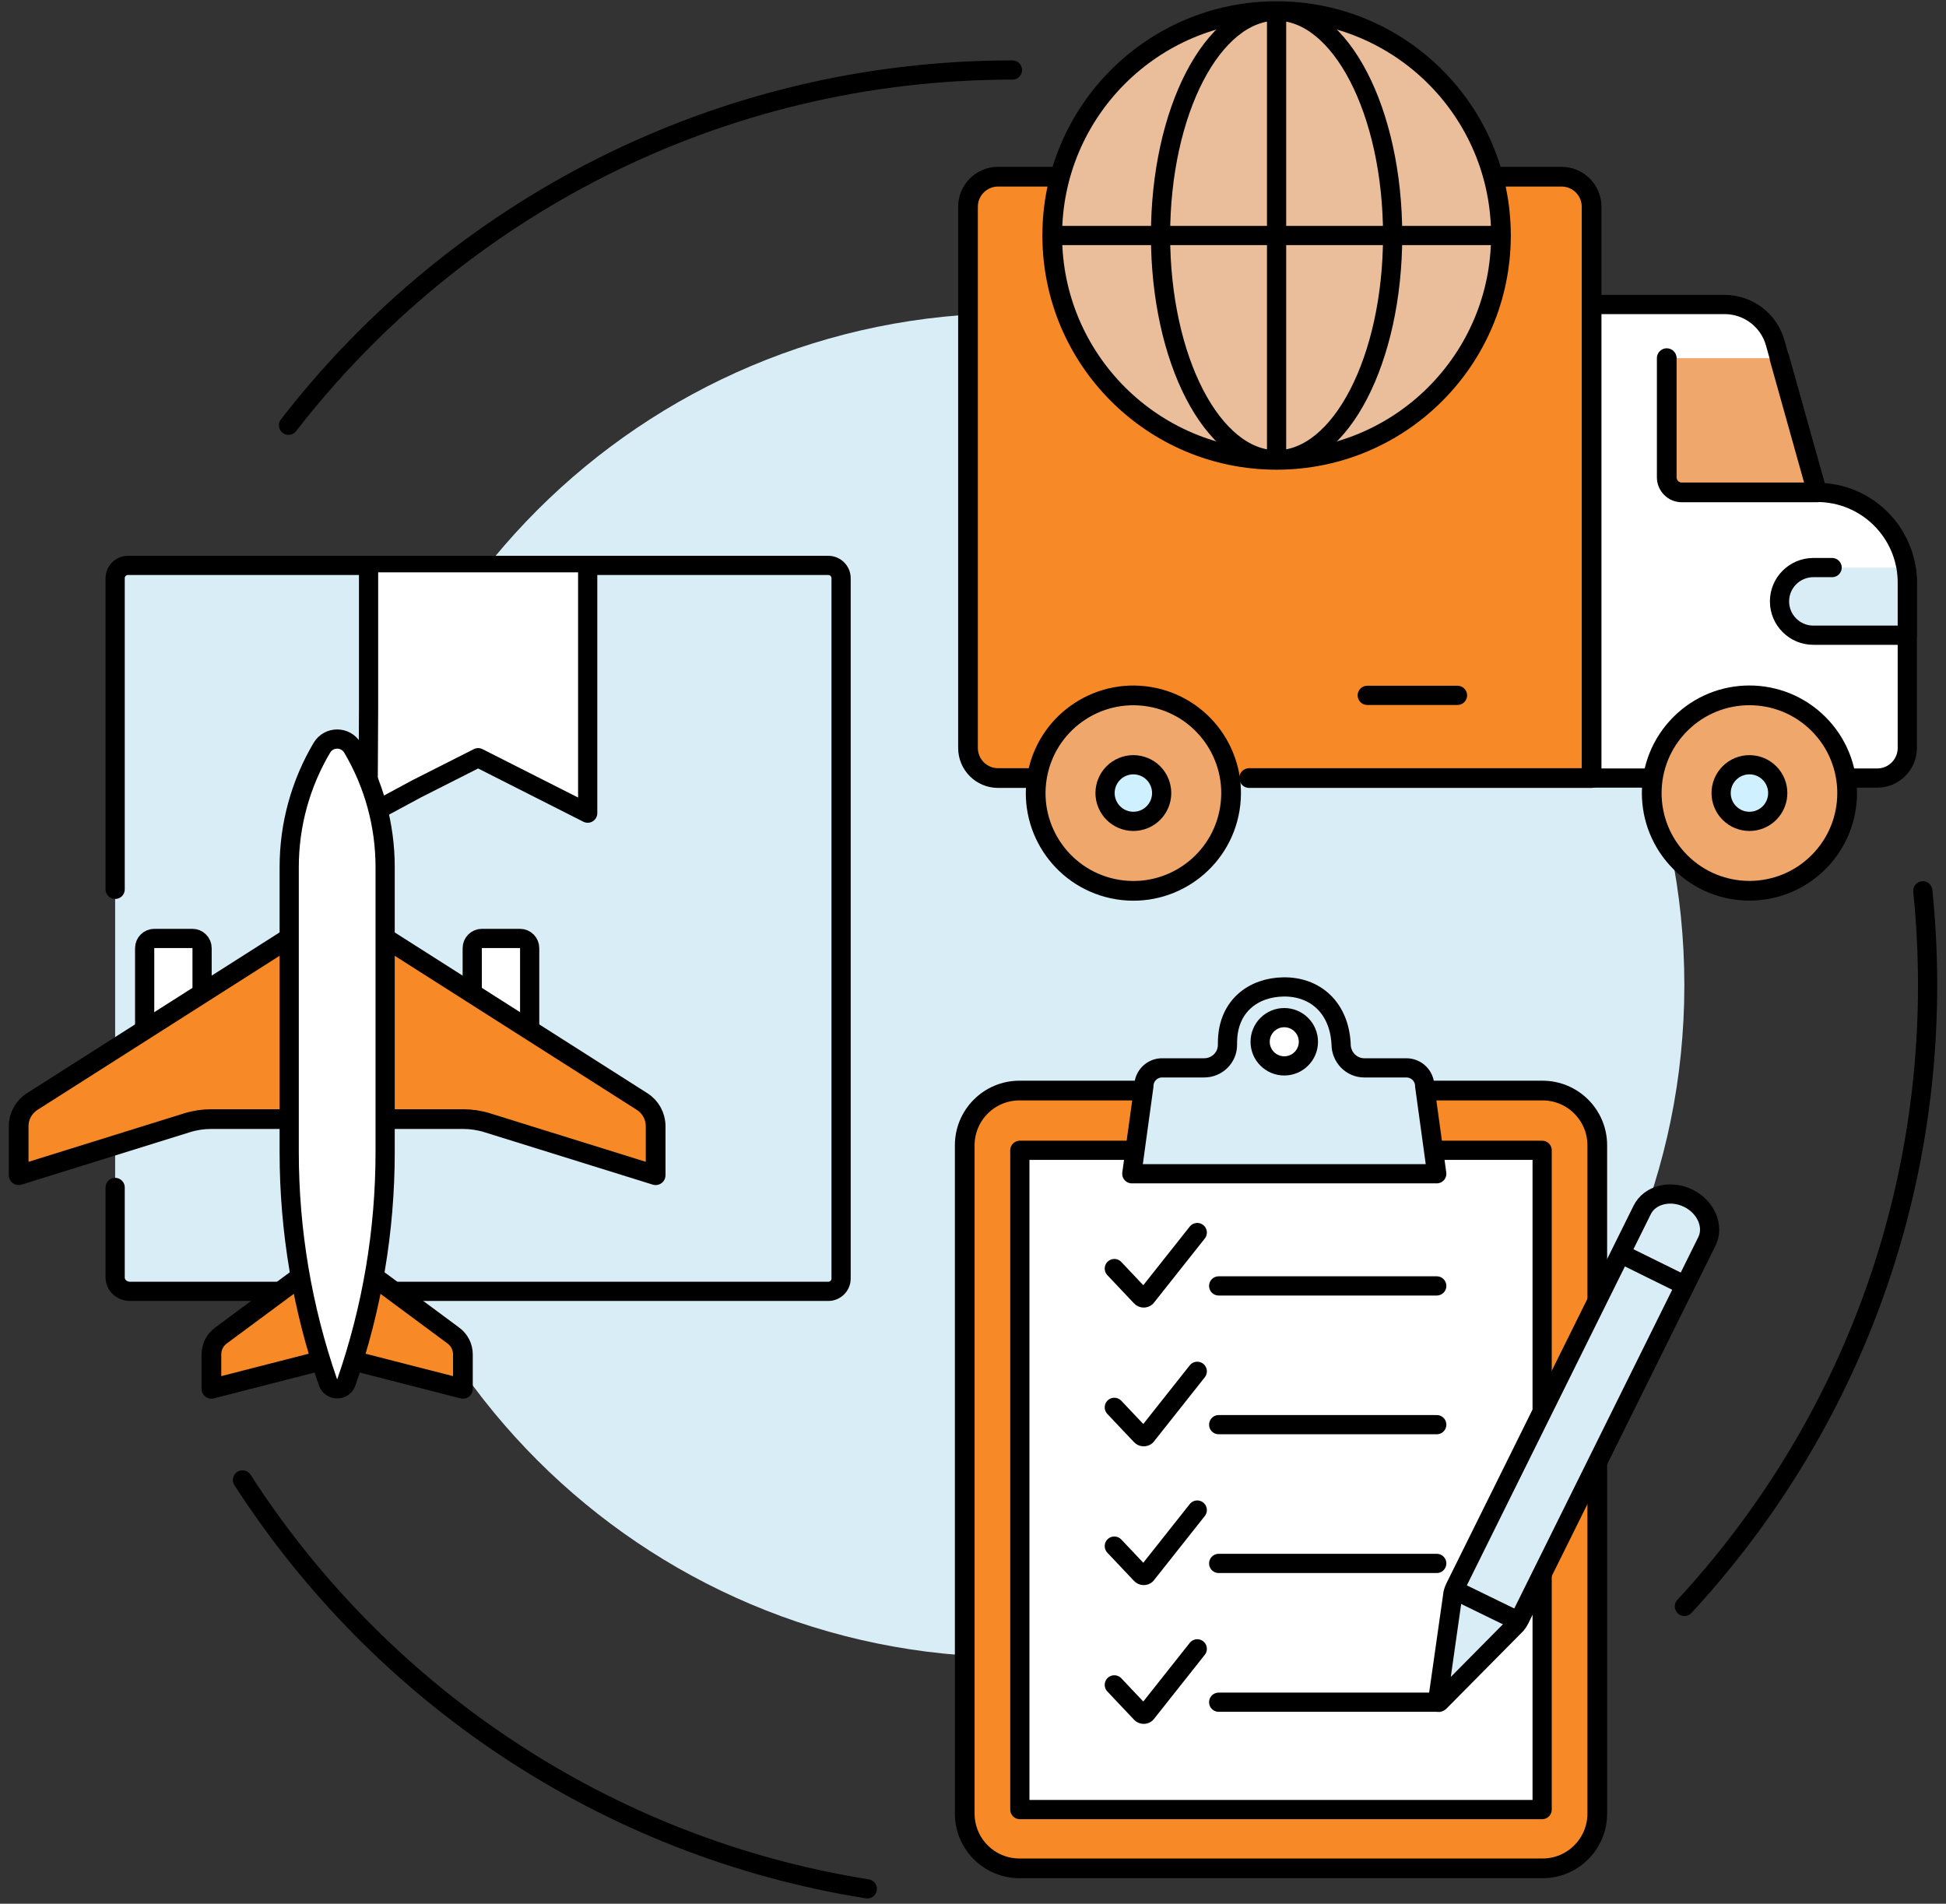 <svg width="184" height="180" viewBox="0 0 184 180" fill="none" xmlns="http://www.w3.org/2000/svg">
<rect x="0" y="0" width="184" height="180" fill="#333333" stroke="none"/>
<g clip-path="url(#clip0_16_1681)">
<path d="M27.28 40.209C43.108 19.774 67.883 6.619 95.73 6.619" stroke="black" stroke-width="1.816" stroke-linecap="round" stroke-linejoin="round"/>
<path d="M82.006 178.594C57.234 174.646 35.969 160.187 22.928 139.931" stroke="black" stroke-width="1.816" stroke-linecap="round" stroke-linejoin="round"/>
<path d="M181.806 84.226C182.106 87.159 182.26 90.136 182.26 93.148C182.26 115.823 173.537 136.461 159.264 151.89" stroke="black" stroke-width="1.816" stroke-linecap="round" stroke-linejoin="round"/>
<path d="M95.73 156.678C130.817 156.678 159.26 128.235 159.26 93.148C159.26 58.062 130.817 29.618 95.73 29.618C60.644 29.618 32.2 58.062 32.2 93.148C32.2 128.235 60.644 156.678 95.73 156.678Z" fill="#D9EDF7"/>
<path d="M145.852 103.114H96.393C93.535 103.114 91.219 105.43 91.219 108.288V171.48C91.219 174.338 93.535 176.655 96.393 176.655H145.852C148.71 176.655 151.027 174.338 151.027 171.48V108.288C151.027 105.43 148.71 103.114 145.852 103.114Z" fill="white" stroke="black" stroke-width="0.199" stroke-miterlimit="10"/>
<path d="M145.852 103.114H96.393C93.535 103.114 91.219 105.43 91.219 108.288V171.48C91.219 174.338 93.535 176.655 96.393 176.655H145.852C148.71 176.655 151.027 174.338 151.027 171.48V108.288C151.027 105.43 148.71 103.114 145.852 103.114Z" fill="#F78927" stroke="black" stroke-width="1.864" stroke-linecap="round" stroke-linejoin="round"/>
<path d="M145.814 108.762H96.429V171.098H145.814V108.762Z" fill="white" stroke="black" stroke-width="1.816" stroke-linecap="round" stroke-linejoin="round"/>
<path d="M134.708 102.691C134.708 101.742 133.938 100.969 132.986 100.969H129.006C127.765 100.969 126.797 99.944 126.803 98.703C126.803 98.697 126.803 98.693 126.803 98.687C126.616 95.267 124.354 93.272 121.35 93.315C118.552 93.357 116.137 95.078 116.065 98.447C116.063 98.554 116.059 98.662 116.061 98.769C116.079 99.984 115.078 100.967 113.863 100.967H109.879C108.929 100.967 108.157 101.738 108.157 102.689L107.016 110.98H135.849L134.708 102.689V102.691Z" fill="#D9EDF7" stroke="black" stroke-width="1.816" stroke-linecap="round" stroke-linejoin="round"/>
<path d="M121.431 100.782C122.692 100.782 123.713 99.76 123.713 98.5C123.713 97.24 122.692 96.219 121.431 96.219C120.171 96.219 119.15 97.24 119.15 98.5C119.15 99.76 120.171 100.782 121.431 100.782Z" fill="white" stroke="black" stroke-width="1.816" stroke-linecap="round" stroke-linejoin="round"/>
<path d="M115.23 121.585H135.849" stroke="black" stroke-width="1.816" stroke-linecap="round" stroke-linejoin="round"/>
<path d="M105.362 119.944L107.888 122.616C108.014 122.75 108.229 122.762 108.368 122.644L113.205 116.538" stroke="black" stroke-width="1.816" stroke-linecap="round" stroke-linejoin="round"/>
<path d="M115.23 134.704H135.849" stroke="black" stroke-width="1.816" stroke-linecap="round" stroke-linejoin="round"/>
<path d="M105.362 133.066L107.888 135.738C108.014 135.871 108.229 135.883 108.368 135.766L113.205 129.659" stroke="black" stroke-width="1.816" stroke-linecap="round" stroke-linejoin="round"/>
<path d="M115.23 147.824H135.849" stroke="black" stroke-width="1.816" stroke-linecap="round" stroke-linejoin="round"/>
<path d="M105.362 146.185L107.888 148.857C108.014 148.991 108.229 149.003 108.368 148.885L113.205 142.778" stroke="black" stroke-width="1.816" stroke-linecap="round" stroke-linejoin="round"/>
<path d="M115.23 160.945H135.849" stroke="black" stroke-width="1.816" stroke-linecap="round" stroke-linejoin="round"/>
<path d="M105.362 159.306L107.888 161.978C108.014 162.112 108.229 162.124 108.368 162.006L113.205 155.9" stroke="black" stroke-width="1.816" stroke-linecap="round" stroke-linejoin="round"/>
<path d="M159.621 113.29C157.94 112.47 155.983 112.968 155.276 114.397L137.569 150.124C137.49 150.285 137.428 150.456 137.388 150.627L135.943 160.772C135.897 160.967 136.03 161.033 136.158 160.877L143.383 153.578C143.495 153.443 143.594 153.291 143.674 153.128L161.391 117.378C162.1 115.948 161.303 114.109 159.621 113.288V113.29Z" fill="white" stroke="black" stroke-width="0.199" stroke-miterlimit="10"/>
<path d="M159.621 113.29C157.94 112.47 155.983 112.968 155.276 114.397L137.569 150.124C137.49 150.285 137.428 150.456 137.388 150.627L135.943 160.772C135.897 160.967 136.03 161.033 136.158 160.877L143.383 153.578C143.495 153.443 143.594 153.291 143.674 153.128L161.391 117.378C162.1 115.948 161.303 114.109 159.621 113.288V113.29Z" fill="#D9EDF7" stroke="black" stroke-width="1.816" stroke-linecap="round" stroke-linejoin="round"/>
<path d="M153.713 118.766L158.773 121.262" stroke="black" stroke-width="1.816" stroke-linecap="round" stroke-linejoin="round"/>
<path d="M137.964 150.552L143.129 153.07" stroke="black" stroke-width="1.816" stroke-linecap="round" stroke-linejoin="round"/>
<path d="M10.888 84.089V54.67C10.888 54.001 11.43 53.46 12.098 53.46H78.317C78.986 53.46 79.527 54.001 79.527 54.67V120.888C79.527 121.557 78.986 122.099 78.317 122.099H12.292C11.517 122.099 10.888 121.515 10.888 120.795V112.275" fill="#D9EDF7"/>
<path d="M10.888 84.089V54.67C10.888 54.001 11.43 53.46 12.098 53.46H78.317C78.986 53.46 79.527 54.001 79.527 54.67V120.888C79.527 121.557 78.986 122.099 78.317 122.099H12.292C11.517 122.099 10.888 121.515 10.888 120.795V112.275" stroke="black" stroke-width="1.816" stroke-linecap="round" stroke-linejoin="round"/>
<path d="M55.568 54.117V76.885L45.209 71.642L39.397 74.583L34.797 77.064L34.849 67.007V54.117" fill="white"/>
<path d="M55.568 54.117V76.885L45.209 71.642L39.397 74.583L34.797 77.064L34.849 67.007V54.117" stroke="black" stroke-width="1.816" stroke-linecap="round" stroke-linejoin="round"/>
<path d="M44.651 93.734V89.646C44.651 89.14 45.061 88.73 45.567 88.73H49.165C49.671 88.73 50.081 89.14 50.081 89.646V97.188" fill="white"/>
<path d="M44.651 93.734V89.646C44.651 89.14 45.061 88.73 45.567 88.73H49.165C49.671 88.73 50.081 89.14 50.081 89.646V97.188" stroke="black" stroke-width="1.816" stroke-linecap="round" stroke-linejoin="round"/>
<path d="M36.414 88.688L60.717 104.155C61.512 104.661 61.993 105.537 61.993 106.481V111.118L46.075 106.16C45.332 105.929 44.559 105.812 43.783 105.812H36.414" fill="#F78927"/>
<path d="M36.414 88.688L60.717 104.155C61.512 104.661 61.993 105.537 61.993 106.481V111.118L46.075 106.16C45.332 105.929 44.559 105.812 43.783 105.812H36.414" stroke="black" stroke-width="1.864" stroke-linecap="round" stroke-linejoin="round"/>
<path d="M35.361 120.717L42.877 126.284C43.439 126.7 43.769 127.357 43.769 128.056V131.316L33.417 128.662" fill="#F78927"/>
<path d="M35.361 120.717L42.877 126.284C43.439 126.7 43.769 127.357 43.769 128.056V131.316L33.417 128.662" stroke="black" stroke-width="1.864" stroke-linecap="round" stroke-linejoin="round"/>
<path d="M19.107 93.734V89.646C19.107 89.14 18.697 88.73 18.191 88.73H14.594C14.088 88.73 13.678 89.14 13.678 89.646V97.188" fill="white"/>
<path d="M19.107 93.734V89.646C19.107 89.14 18.697 88.73 18.191 88.73H14.594C14.088 88.73 13.678 89.14 13.678 89.646V97.188" stroke="black" stroke-width="1.816" stroke-linecap="round" stroke-linejoin="round"/>
<path d="M27.344 88.688L3.041 104.155C2.247 104.661 1.765 105.537 1.765 106.481V111.118L17.684 106.16C18.426 105.929 19.199 105.812 19.975 105.812H27.344" fill="#F78927"/>
<path d="M27.344 88.688L3.041 104.155C2.247 104.661 1.765 105.537 1.765 106.481V111.118L17.684 106.16C18.426 105.929 19.199 105.812 19.975 105.812H27.344" stroke="black" stroke-width="1.864" stroke-linecap="round" stroke-linejoin="round"/>
<path d="M28.398 120.717L20.881 126.284C20.32 126.7 19.989 127.357 19.989 128.056V131.316L30.341 128.662" fill="#F78927"/>
<path d="M28.398 120.717L20.881 126.284C20.32 126.7 19.989 127.357 19.989 128.056V131.316L30.341 128.662" stroke="black" stroke-width="1.864" stroke-linecap="round" stroke-linejoin="round"/>
<path d="M31.01 130.697C28.583 123.704 27.345 116.357 27.345 108.954V81.976C27.345 78.008 28.412 74.114 30.435 70.701C31.086 69.604 32.675 69.604 33.326 70.701C35.349 74.114 36.416 78.008 36.416 81.976V108.954C36.416 116.355 35.178 123.704 32.75 130.697C32.464 131.521 31.299 131.521 31.012 130.697H31.01Z" fill="white" stroke="black" stroke-width="1.816" stroke-linecap="round" stroke-linejoin="round"/>
<path d="M150.49 73.566H177.497C179.068 73.566 180.34 72.293 180.34 70.723V55.087C180.34 50.376 176.521 46.559 171.812 46.559L167.854 32.424C167.253 30.275 165.293 28.79 163.063 28.79H150.49" fill="white"/>
<path d="M150.49 73.566H177.497C179.068 73.566 180.34 72.293 180.34 70.723V55.087C180.34 50.376 176.521 46.559 171.812 46.559L167.854 32.424C167.253 30.275 165.293 28.79 163.063 28.79H150.49" stroke="black" stroke-width="1.816" stroke-linecap="round" stroke-linejoin="round"/>
<path d="M171.947 81.517C175.555 77.909 175.555 72.06 171.947 68.452C168.34 64.844 162.49 64.844 158.882 68.452C155.274 72.06 155.274 77.909 158.882 81.517C162.49 85.125 168.34 85.125 171.947 81.517Z" fill="#EFA76C" stroke="black" stroke-width="1.864" stroke-linecap="round" stroke-linejoin="round"/>
<path d="M167.307 76.877C168.352 75.832 168.352 74.137 167.307 73.092C166.262 72.047 164.568 72.047 163.522 73.092C162.477 74.137 162.477 75.832 163.522 76.877C164.568 77.922 166.262 77.922 167.307 76.877Z" fill="#CFF1FF" stroke="black" stroke-width="1.816" stroke-linecap="round" stroke-linejoin="round"/>
<path d="M157.596 33.865V45.135C157.596 45.919 158.233 46.556 159.017 46.556H171.81L168.256 33.865" fill="#EFA76C"/>
<path d="M157.596 33.865V45.135C157.596 45.919 158.233 46.556 159.017 46.556H171.81L168.256 33.865" stroke="black" stroke-width="1.864" stroke-linecap="round" stroke-linejoin="round"/>
<path d="M173.232 53.665H171.456C169.69 53.665 168.258 55.096 168.258 56.862C168.258 58.629 169.69 60.06 171.456 60.06H180.34V55.084C180.34 54.601 180.3 54.125 180.223 53.663" fill="#D9EDF7"/>
<path d="M173.232 53.665H171.456C169.69 53.665 168.258 55.096 168.258 56.862C168.258 58.629 169.69 60.06 171.456 60.06H180.34V55.084C180.34 54.601 180.3 54.125 180.223 53.663" stroke="black" stroke-width="1.816" stroke-linecap="round" stroke-linejoin="round"/>
<path d="M99.848 73.566H94.371C92.8 73.566 91.528 72.293 91.528 70.722V19.549C91.528 17.978 92.8 16.706 94.371 16.706H147.647C149.218 16.706 150.49 17.978 150.49 19.549V73.566H118.109" fill="#F78927"/>
<path d="M99.848 73.566H94.371C92.8 73.566 91.528 72.293 91.528 70.722V19.549C91.528 17.978 92.8 16.706 94.371 16.706H147.647C149.218 16.706 150.49 17.978 150.49 19.549V73.566H118.109" stroke="black" stroke-width="1.864" stroke-linecap="round" stroke-linejoin="round"/>
<path d="M137.809 65.747H129.279" stroke="black" stroke-width="1.816" stroke-linecap="round" stroke-linejoin="round"/>
<path d="M116.284 76.471C117.102 71.434 113.682 66.689 108.645 65.871C103.609 65.054 98.863 68.474 98.046 73.51C97.228 78.547 100.648 83.292 105.685 84.11C110.721 84.927 115.467 81.507 116.284 76.471Z" fill="#EFA76C" stroke="black" stroke-width="1.864" stroke-linecap="round" stroke-linejoin="round"/>
<path d="M108.187 77.457C109.552 76.891 110.201 75.326 109.635 73.96C109.07 72.595 107.504 71.947 106.139 72.512C104.773 73.078 104.125 74.643 104.691 76.008C105.256 77.374 106.822 78.022 108.187 77.457Z" fill="#CFF1FF" stroke="black" stroke-width="1.816" stroke-linecap="round" stroke-linejoin="round"/>
<path d="M120.705 43.478C132.421 43.478 141.918 33.981 141.918 22.265C141.918 10.55 132.421 1.052 120.705 1.052C108.989 1.052 99.492 10.55 99.492 22.265C99.492 33.981 108.989 43.478 120.705 43.478Z" fill="#EABD9B" stroke="black" stroke-width="1.864" stroke-linecap="round" stroke-linejoin="round"/>
<path d="M120.705 43.478C126.765 43.478 131.678 33.981 131.678 22.265C131.678 10.55 126.765 1.052 120.705 1.052C114.645 1.052 109.732 10.55 109.732 22.265C109.732 33.981 114.645 43.478 120.705 43.478Z" stroke="black" stroke-width="1.816" stroke-linecap="round" stroke-linejoin="round"/>
<path d="M120.705 1.052V43.478" stroke="black" stroke-width="1.816" stroke-linecap="round" stroke-linejoin="round"/>
<path d="M141.918 22.265H99.492" stroke="black" stroke-width="1.816" stroke-linecap="round" stroke-linejoin="round"/>
</g>
<defs>
<clipPath id="clip0_16_1681">
<rect width="182.335" height="179.38" fill="white" transform="translate(0.833 0.12)"/>
</clipPath>
</defs>
</svg>
